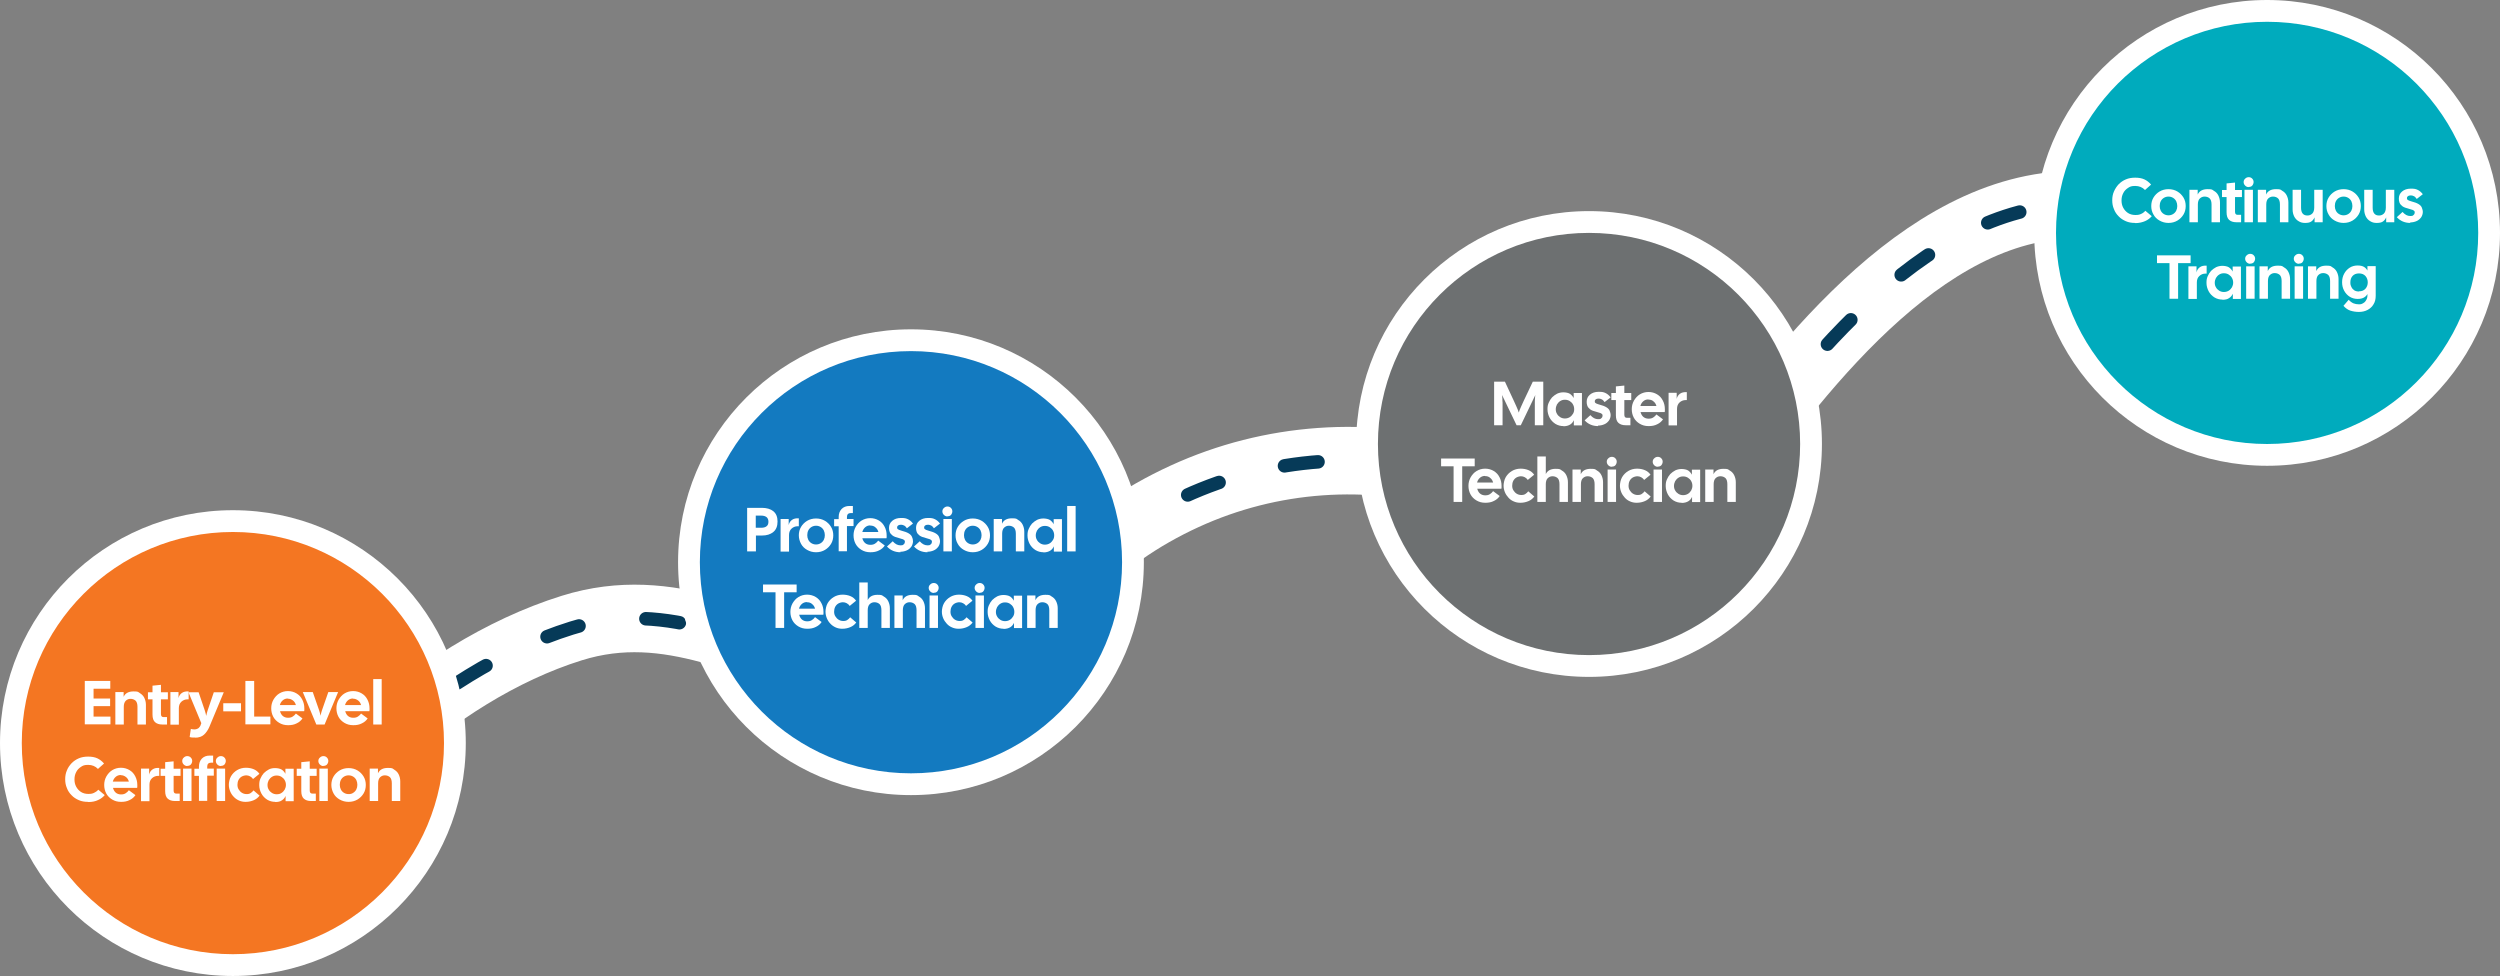 <?xml version="1.0" encoding="UTF-8"?><svg id="a" xmlns="http://www.w3.org/2000/svg" viewBox="0 0 1480.3 578"><rect x="0" y="0" width="1480.3" height="578" fill="#808080" stroke="none"/><defs><style>.b{fill:#6d7071;}.c{fill:#fff;}.d{fill:#f47622;}.e{stroke:#063a58;stroke-dasharray:20 40;stroke-linecap:round;stroke-linejoin:round;stroke-width:8px;}.e,.f{fill:none;}.g{fill:#137ac0;}.h{fill:#00abbd;}.f{stroke:#fff;stroke-miterlimit:10;stroke-width:40px;}</style></defs><path class="f" d="M223.4,441.3c32.9-30.5,73.5-56.4,115.1-69.4,58.8-18.4,105.4,12.5,161.5,24.8,51.9,11.4,92.6-9.2,129-50.1,21.6-24.3,47.1-41.1,72.4-52.7,51.5-23.6,108.7-27.2,162.7-12,50.5,14.3,134.7,27.6,174.6-25.5,56-74.4,138-162.4,234.4-127.2"/><path class="e" d="M223.4,441.3c32.9-30.5,73.5-56.4,115.1-69.4,58.8-18.4,105.4,12.5,161.5,24.8,51.9,11.4,92.6-9.2,129-50.1,21.6-24.3,47.1-41.1,72.4-52.7,51.5-23.6,108.7-27.2,162.7-12,50.5,14.3,134.7,27.6,174.6-25.5,56-74.4,138-162.4,234.4-127.2"/><circle class="c" cx="137.9" cy="440" r="137.9"/><circle class="d" cx="137.9" cy="440" r="125"/><path class="c" d="M50.2,429v-25.8h15.1v4.6h-9.9v5.8h9.8v4.5h-9.8v6.2h10v4.6h-15.2Z"/><path class="c" d="M68.3,429v-19.2h4.9v2.8c1-2.2,3-3.2,5.9-3.2s2.6.3,3.7,1,2,1.5,2.6,2.7c.6,1.2,1,2.6,1,4.2v11.7h-5v-10.5c0-1.7-.4-2.9-1.1-3.6-.8-.7-1.8-1.1-3-1.1s-2,.4-2.8,1.1c-.8.8-1.2,2-1.2,3.6v10.5h-5Z"/><path class="c" d="M96.1,429c-1.9,0-3.3-.5-4.3-1.4-1-.9-1.5-2.4-1.5-4.5v-9h-2.7v-4.2h2.7v-3.9l5-.5v4.4h4.1v4.2h-4.1v8.7c0,1.2.5,1.8,1.5,1.8h2.1v4.4h-2.7Z"/><path class="c" d="M100.9,429v-19.2h4.8v3.6c.3-1.4,1-2.4,2-3.1,1-.7,2.3-1,4-.9v4.7h-.7c-1.4,0-2.6.5-3.6,1.4-1,.9-1.5,2.2-1.5,3.8v9.8h-5Z"/><path class="c" d="M115.7,436.7c-.5,0-1,0-1.7,0-.6,0-1.2-.1-1.7-.3l.7-4.8c.7.2,1.4.3,2.2.3s1.7-.3,2.4-.8c.6-.6,1.1-1.2,1.3-2.1l.3-.8-7.6-18.3h6l3.7,10.9c.3,1,.6,2,.8,3.1.2-1.1.5-2.1.8-3.1l3.7-10.9h5.9l-8.5,20.4c-.8,1.9-1.9,3.5-3.2,4.7-1.3,1.2-3.1,1.8-5.3,1.8Z"/><path class="c" d="M132.2,421.2v-4.8h10.5v4.8h-10.5Z"/><path class="c" d="M145.3,429v-25.8h5.2v21.1h9.6v4.6h-14.8Z"/><path class="c" d="M170.5,429.4c-2,0-3.7-.5-5.2-1.4s-2.7-2.1-3.5-3.6-1.2-3.2-1.2-5,.4-3.5,1.3-5.1c.9-1.5,2-2.8,3.5-3.7,1.5-.9,3.2-1.4,5.1-1.4s3.6.5,5.1,1.4,2.6,2.1,3.4,3.7,1.2,3.2,1.2,5.1,0,.6,0,.8c0,.3,0,.6-.1.9h-14.3c.3,1.1.8,2.1,1.6,2.8.8.7,1.9,1.1,3.1,1.1s2-.2,2.8-.7c.8-.5,1.4-1.1,1.9-1.8l3.9,2.9c-.8,1.2-1.9,2.2-3.4,2.9-1.5.8-3.2,1.1-5.1,1.1ZM170.4,413.6c-1.2,0-2.2.4-3,1.1-.8.7-1.4,1.6-1.7,2.8h9.5c-.3-1.1-.8-2-1.7-2.7s-1.9-1.1-3.1-1.1Z"/><path class="c" d="M187.3,429l-8-19.2h5.9l3.8,10.9c.3,1,.6,2,.8,3.1.2-1.1.5-2.1.8-3.1l3.8-10.9h5.8l-8,19.2h-5Z"/><path class="c" d="M209.1,429.4c-2,0-3.7-.5-5.2-1.4s-2.7-2.1-3.5-3.6-1.2-3.2-1.2-5,.4-3.5,1.3-5.1c.9-1.5,2-2.8,3.5-3.7,1.5-.9,3.2-1.4,5.1-1.4s3.6.5,5.1,1.4,2.6,2.1,3.4,3.7,1.2,3.2,1.2,5.1,0,.6,0,.8c0,.3,0,.6-.1.9h-14.3c.3,1.1.8,2.1,1.6,2.8.8.7,1.9,1.1,3.1,1.1s2-.2,2.8-.7c.8-.5,1.4-1.1,1.9-1.8l3.9,2.9c-.8,1.2-1.9,2.2-3.4,2.9-1.5.8-3.2,1.1-5.1,1.1ZM209,413.6c-1.2,0-2.2.4-3,1.1-.8.7-1.4,1.6-1.7,2.8h9.5c-.3-1.1-.8-2-1.7-2.7s-1.9-1.1-3.1-1.1Z"/><path class="c" d="M221,429v-26.9h5v26.9h-5Z"/><path class="c" d="M52,474.8c-1.9,0-3.7-.3-5.3-1-1.6-.7-3.1-1.6-4.3-2.9-1.2-1.2-2.2-2.6-2.8-4.3-.7-1.6-1-3.3-1-5.2s.3-3.6,1-5.2c.6-1.6,1.6-3,2.8-4.3,1.2-1.2,2.6-2.2,4.3-2.9,1.6-.7,3.5-1,5.5-1s3.9.3,5.4,1c1.5.7,2.8,1.7,4,3.1l-3.6,3.2c-1.5-1.6-3.5-2.4-5.8-2.4s-3.1.4-4.3,1.2c-1.2.8-2.2,1.8-2.8,3.1-.7,1.3-1,2.7-1,4.3s.3,3,1,4.3c.7,1.3,1.6,2.3,2.8,3.1,1.2.8,2.7,1.2,4.4,1.2s2.4-.2,3.3-.6,1.8-1,2.6-1.9l3.8,3.2c-1,1.2-2.3,2.2-3.9,2.9-1.6.8-3.6,1.2-5.8,1.2Z"/><path class="c" d="M71.6,474.8c-2,0-3.7-.5-5.2-1.4s-2.7-2.1-3.5-3.6-1.2-3.2-1.2-5,.4-3.5,1.3-5.1c.9-1.5,2-2.8,3.5-3.7,1.5-.9,3.2-1.4,5.1-1.4s3.6.5,5.1,1.4,2.6,2.1,3.4,3.7,1.2,3.2,1.2,5.1,0,.6,0,.8c0,.3,0,.6-.1.9h-14.3c.3,1.1.8,2.1,1.6,2.8.8.7,1.9,1.1,3.1,1.1s2-.2,2.8-.7c.8-.5,1.4-1.1,1.9-1.8l3.9,2.9c-.8,1.2-1.9,2.2-3.4,2.9-1.5.8-3.2,1.1-5.1,1.1ZM71.5,458.9c-1.2,0-2.2.4-3,1.1-.8.7-1.4,1.6-1.7,2.8h9.5c-.3-1.1-.8-2-1.7-2.7s-1.9-1.1-3.1-1.1Z"/><path class="c" d="M83.5,474.3v-19.2h4.8v3.6c.3-1.4,1-2.4,2-3.1,1-.7,2.3-1,4-.9v4.7h-.7c-1.4,0-2.6.5-3.6,1.4-1,.9-1.5,2.2-1.5,3.8v9.8h-5Z"/><path class="c" d="M103.6,474.3c-1.9,0-3.3-.5-4.3-1.4-1-.9-1.5-2.4-1.5-4.5v-9h-2.7v-4.2h2.7v-3.9l5-.5v4.4h4.1v4.2h-4.1v8.7c0,1.2.5,1.8,1.5,1.8h2.1v4.4h-2.7Z"/><path class="c" d="M110.9,453.6c-.8,0-1.5-.3-2.1-.9-.6-.6-.9-1.3-.9-2.1s.3-1.5.9-2c.6-.6,1.3-.9,2.1-.9s1.6.3,2.1.9c.6.6.8,1.3.8,2s-.3,1.5-.8,2.1c-.6.6-1.3.8-2.1.8ZM108.4,474.3v-19.2h5v19.2h-5Z"/><path class="c" d="M117.8,474.3v-14.9h-2.7v-4.2h2.7v-1.3c0-1.9.6-3.5,1.7-4.7,1.2-1.2,2.7-1.8,4.6-1.8h2.1v4.2h-1.3c-1.4,0-2.2.8-2.2,2.3v1.2h3.9v4.2h-3.9v14.9h-5ZM130.8,453.6c-.8,0-1.5-.3-2.1-.9-.6-.6-.9-1.3-.9-2.1s.3-1.5.9-2c.6-.6,1.3-.9,2.1-.9s1.6.3,2.1.9c.6.6.8,1.3.8,2s-.3,1.5-.8,2.1c-.6.6-1.3.8-2.1.8ZM128.3,474.3v-19.2h5v19.2h-5Z"/><path class="c" d="M145.3,474.8c-1.4,0-2.7-.3-3.8-.8s-2.2-1.2-3.1-2.2c-.9-.9-1.6-2-2.1-3.2-.5-1.2-.8-2.5-.8-3.9s.4-3.6,1.3-5.1,2.1-2.7,3.6-3.6c1.5-.9,3.3-1.4,5.2-1.4,1.7,0,3.3.3,4.7.9,1.4.6,2.5,1.5,3.3,2.7l-3.8,3.1c-.4-.7-1-1.2-1.7-1.6s-1.5-.6-2.3-.6-2,.3-2.8.8c-.8.5-1.4,1.2-1.8,2-.4.8-.6,1.8-.6,2.8s.2,1.9.7,2.7c.5.8,1.1,1.5,1.9,2,.8.5,1.7.8,2.8.8s1.8-.2,2.4-.6c.7-.4,1.2-1,1.7-1.6l3.6,3.1c-.9,1.2-2,2.1-3.4,2.7s-3,1-4.8,1Z"/><path class="c" d="M163,474.8c-1.7,0-3.3-.4-4.8-1.3-1.4-.9-2.6-2.1-3.4-3.6-.8-1.5-1.3-3.2-1.3-5s.2-2.7.7-3.9c.5-1.2,1.2-2.3,2-3.2.9-.9,1.9-1.6,3-2.2s2.4-.8,3.7-.8,3,.3,3.9.9c.9.6,1.7,1.5,2.2,2.5v-3h4.9v19.2h-4.8v-3.1c-.5,1.1-1.2,2-2.2,2.6-.9.7-2.3,1-4,1ZM163.8,470.3c1.1,0,2.1-.2,2.9-.8.8-.5,1.4-1.2,1.9-2,.4-.8.7-1.7.7-2.7s-.2-1.9-.7-2.8c-.4-.8-1.1-1.5-1.9-2-.8-.5-1.7-.8-2.9-.8s-2,.3-2.8.8-1.4,1.2-1.9,2c-.4.8-.7,1.8-.7,2.8s.2,1.9.7,2.7c.4.8,1.1,1.5,1.9,2s1.7.8,2.8.8Z"/><path class="c" d="M184.2,474.3c-1.9,0-3.3-.5-4.3-1.4-1-.9-1.5-2.4-1.5-4.5v-9h-2.7v-4.2h2.7v-3.9l5-.5v4.4h4.1v4.2h-4.1v8.7c0,1.2.5,1.8,1.5,1.8h2.1v4.4h-2.7Z"/><path class="c" d="M191.5,453.6c-.8,0-1.5-.3-2.1-.9-.6-.6-.9-1.3-.9-2.1s.3-1.5.9-2c.6-.6,1.3-.9,2.1-.9s1.6.3,2.1.9c.6.6.8,1.3.8,2s-.3,1.5-.8,2.1c-.6.6-1.3.8-2.1.8ZM189.1,474.3v-19.2h5v19.2h-5Z"/><path class="c" d="M206.4,474.8c-2,0-3.7-.5-5.3-1.4s-2.8-2.1-3.6-3.6-1.3-3.2-1.3-5,.4-3.5,1.3-5c.9-1.5,2.1-2.7,3.6-3.6,1.5-.9,3.3-1.4,5.3-1.4s3.8.5,5.3,1.4c1.5.9,2.7,2.1,3.6,3.6.9,1.5,1.3,3.2,1.3,5s-.4,3.5-1.3,5-2.1,2.7-3.6,3.6-3.3,1.4-5.3,1.4ZM206.4,470.2c1.1,0,2-.2,2.8-.8.8-.5,1.4-1.2,1.8-2,.4-.8.6-1.7.6-2.7s-.2-1.9-.6-2.8c-.4-.8-1-1.5-1.8-2-.8-.5-1.7-.8-2.8-.8s-2,.3-2.8.8c-.8.5-1.4,1.2-1.8,2-.4.8-.6,1.8-.6,2.8s.2,1.9.6,2.7c.4.8,1,1.5,1.8,2,.8.5,1.7.8,2.8.8Z"/><path class="c" d="M218.9,474.3v-19.2h4.9v2.8c1-2.2,3-3.2,5.9-3.2s2.6.3,3.7,1,2,1.5,2.6,2.7c.6,1.2,1,2.6,1,4.2v11.7h-5v-10.5c0-1.7-.4-2.9-1.1-3.6-.8-.7-1.8-1.1-3-1.1s-2,.4-2.8,1.1c-.8.8-1.2,2-1.2,3.6v10.5h-5Z"/><circle class="c" cx="539.4" cy="332.9" r="137.9"/><circle class="g" cx="539.4" cy="332.9" r="125"/><path class="c" d="M442.4,326.5v-25.8h8.7c2.9,0,5.2.7,6.8,2,1.7,1.4,2.5,3.4,2.5,6.1s-.8,4.8-2.5,6.2c-1.7,1.4-3.9,2.1-6.8,2.1h-3.5v9.4h-5.2ZM447.5,312.5h3.2c1.4,0,2.5-.3,3.2-.9.8-.6,1.1-1.5,1.1-2.7s-.4-2.1-1.1-2.7c-.8-.6-1.8-.9-3.2-.9h-3.2v7.2Z"/><path class="c" d="M462.2,326.5v-19.2h4.8v3.6c.3-1.4,1-2.4,2-3.1,1-.7,2.3-1,4-.9v4.7h-.7c-1.4,0-2.6.5-3.6,1.4-1,.9-1.5,2.2-1.5,3.8v9.8h-5Z"/><path class="c" d="M483.2,327c-2,0-3.7-.5-5.3-1.4s-2.8-2.1-3.6-3.6-1.3-3.2-1.3-5,.4-3.5,1.3-5,2.1-2.7,3.6-3.6c1.5-.9,3.3-1.4,5.3-1.4s3.8.5,5.3,1.4c1.5.9,2.7,2.1,3.6,3.6s1.3,3.2,1.3,5-.4,3.5-1.3,5-2.1,2.7-3.6,3.6-3.3,1.4-5.3,1.4ZM483.2,322.4c1.1,0,2-.3,2.8-.8.8-.5,1.4-1.2,1.8-2s.6-1.7.6-2.7-.2-1.9-.6-2.8c-.4-.8-1-1.5-1.8-2-.8-.5-1.7-.8-2.8-.8s-2,.3-2.8.8c-.8.5-1.4,1.2-1.8,2-.4.8-.6,1.8-.6,2.8s.2,1.9.6,2.7,1,1.5,1.8,2c.8.5,1.7.8,2.8.8Z"/><path class="c" d="M496.6,326.5v-14.9h-2.7v-4.2h2.7v-1.3c0-1.9.6-3.5,1.7-4.7,1.2-1.2,2.7-1.8,4.6-1.8h2.1v4.2h-1.3c-1.4,0-2.2.8-2.2,2.3v1.2h3.9v4.2h-3.9v14.9h-5Z"/><path class="c" d="M515.3,327c-2,0-3.7-.5-5.2-1.4s-2.7-2.1-3.5-3.6-1.2-3.2-1.2-5,.4-3.5,1.3-5.1c.9-1.5,2-2.8,3.5-3.7,1.5-.9,3.2-1.4,5.1-1.4s3.6.5,5.1,1.4,2.6,2.1,3.4,3.7c.8,1.5,1.2,3.2,1.2,5.1s0,.6,0,.8c0,.3,0,.6-.1.9h-14.3c.3,1.1.8,2.1,1.6,2.8.8.7,1.9,1.1,3.1,1.1s2-.2,2.8-.7c.8-.5,1.4-1.1,1.9-1.8l3.9,2.9c-.8,1.2-1.9,2.2-3.4,2.9-1.5.8-3.2,1.1-5.1,1.1ZM515.3,311.1c-1.2,0-2.2.4-3,1.1-.8.7-1.4,1.6-1.7,2.8h9.5c-.3-1.1-.8-2-1.7-2.7-.8-.8-1.9-1.1-3.1-1.1Z"/><path class="c" d="M533.2,327c-3.2,0-5.9-1.1-8-3.4l3.4-3.1c1.4,1.6,2.9,2.4,4.5,2.4s1.5-.2,2-.6c.5-.4.7-.9.7-1.4s0-.6-.2-.9c-.2-.2-.5-.5-1-.7-.5-.2-1.3-.4-2.3-.7-1.7-.4-3-.9-3.8-1.5-.8-.6-1.4-1.3-1.7-2.1-.3-.8-.4-1.5-.4-2.4,0-1.7.6-3.1,1.9-4.2,1.3-1.1,3-1.7,5.2-1.7s2.9.2,4,.7c1.1.5,2.1,1.3,3.1,2.6l-3.6,2.8c-.5-.7-1-1.3-1.6-1.6-.6-.3-1.2-.5-1.8-.5s-1.3.1-1.7.4c-.5.3-.7.7-.7,1.3s.1.6.4.9c.3.3,1,.6,2.1.9,1.9.5,3.3,1,4.3,1.6s1.7,1.3,2,2.1c.4.8.6,1.7.6,2.6s-.3,2.2-1,3.2c-.7.9-1.5,1.7-2.7,2.2-1.1.5-2.4.8-3.8.8Z"/><path class="c" d="M549.2,327c-3.2,0-5.9-1.1-8-3.4l3.4-3.1c1.4,1.6,2.9,2.4,4.5,2.4s1.5-.2,2-.6c.5-.4.7-.9.7-1.4s0-.6-.2-.9c-.2-.2-.5-.5-1-.7-.5-.2-1.3-.4-2.3-.7-1.7-.4-3-.9-3.8-1.5-.8-.6-1.4-1.3-1.7-2.1-.3-.8-.4-1.5-.4-2.4,0-1.7.6-3.1,1.9-4.2,1.3-1.1,3-1.7,5.2-1.7s2.9.2,4,.7c1.1.5,2.1,1.3,3.1,2.6l-3.6,2.8c-.5-.7-1-1.3-1.6-1.6-.6-.3-1.2-.5-1.8-.5s-1.3.1-1.7.4c-.5.3-.7.7-.7,1.3s.1.6.4.9c.3.3,1,.6,2.1.9,1.9.5,3.3,1,4.3,1.6,1,.6,1.7,1.3,2,2.1s.6,1.7.6,2.6-.3,2.2-1,3.2c-.7.9-1.5,1.7-2.7,2.2-1.1.5-2.4.8-3.8.8Z"/><path class="c" d="M561,305.8c-.8,0-1.5-.3-2.1-.9-.6-.6-.9-1.3-.9-2.1s.3-1.5.9-2c.6-.6,1.3-.9,2.1-.9s1.6.3,2.1.9c.6.6.8,1.3.8,2s-.3,1.5-.8,2.1-1.3.8-2.1.8ZM558.6,326.5v-19.2h5v19.2h-5Z"/><path class="c" d="M576,327c-2,0-3.7-.5-5.3-1.4s-2.8-2.1-3.6-3.6c-.9-1.5-1.3-3.2-1.3-5s.4-3.5,1.3-5c.9-1.5,2.1-2.7,3.6-3.6,1.5-.9,3.3-1.4,5.3-1.4s3.8.5,5.3,1.4c1.5.9,2.7,2.1,3.6,3.6.9,1.5,1.3,3.2,1.3,5s-.4,3.5-1.3,5c-.9,1.5-2.1,2.7-3.6,3.6s-3.3,1.4-5.3,1.4ZM576,322.4c1.1,0,2-.3,2.8-.8.8-.5,1.4-1.2,1.8-2,.4-.8.6-1.7.6-2.7s-.2-1.9-.6-2.8c-.4-.8-1-1.5-1.8-2-.8-.5-1.7-.8-2.8-.8s-2,.3-2.8.8c-.8.5-1.4,1.2-1.8,2-.4.8-.6,1.8-.6,2.8s.2,1.9.6,2.7c.4.8,1,1.5,1.8,2,.8.5,1.7.8,2.8.8Z"/><path class="c" d="M588.4,326.5v-19.2h4.9v2.8c1-2.2,3-3.2,5.9-3.2s2.6.3,3.7,1c1.1.6,2,1.5,2.6,2.7s1,2.6,1,4.2v11.7h-5v-10.5c0-1.7-.4-2.9-1.1-3.6-.8-.7-1.8-1.1-3-1.1s-2,.4-2.8,1.1c-.8.7-1.2,2-1.2,3.6v10.5h-5Z"/><path class="c" d="M617.9,327c-1.7,0-3.3-.4-4.8-1.3-1.4-.9-2.6-2.1-3.4-3.6-.8-1.5-1.3-3.2-1.3-5s.2-2.7.7-3.9c.5-1.2,1.2-2.3,2-3.2.9-.9,1.9-1.6,3-2.2,1.1-.5,2.4-.8,3.7-.8s3,.3,3.9.9c.9.6,1.7,1.5,2.2,2.5v-3h4.9v19.2h-4.8v-3.1c-.5,1.1-1.2,2-2.2,2.6s-2.3,1-4,1ZM618.7,322.5c1.1,0,2.1-.3,2.9-.8.8-.5,1.4-1.2,1.9-2s.7-1.7.7-2.7-.2-1.9-.7-2.8c-.4-.8-1.1-1.5-1.9-2s-1.7-.8-2.9-.8-2,.3-2.8.8c-.8.5-1.4,1.2-1.9,2-.4.8-.7,1.8-.7,2.8s.2,1.9.7,2.7c.4.8,1.1,1.5,1.9,2s1.7.8,2.8.8Z"/><path class="c" d="M631.9,326.5v-26.9h5v26.9h-5Z"/><path class="c" d="M459.2,371.8v-21.1h-7.4v-4.6h19.9v4.6h-7.4v21.1h-5.2Z"/><path class="c" d="M477.9,372.3c-2,0-3.7-.5-5.2-1.4s-2.7-2.1-3.5-3.6-1.2-3.2-1.2-5,.4-3.5,1.3-5.1c.9-1.5,2-2.8,3.5-3.7,1.5-.9,3.2-1.4,5.1-1.4s3.6.5,5.1,1.4,2.6,2.1,3.4,3.7c.8,1.5,1.2,3.2,1.2,5.1s0,.6,0,.8c0,.3,0,.6-.1.9h-14.3c.3,1.1.8,2.1,1.6,2.8.8.7,1.9,1.1,3.1,1.1s2-.2,2.8-.7c.8-.5,1.4-1.1,1.9-1.8l3.9,2.9c-.8,1.2-1.9,2.2-3.4,2.9-1.5.8-3.2,1.1-5.1,1.1ZM477.8,356.5c-1.2,0-2.2.4-3,1.1-.8.7-1.4,1.6-1.7,2.8h9.5c-.3-1.1-.8-2-1.7-2.7-.8-.8-1.9-1.1-3.1-1.1Z"/><path class="c" d="M498.6,372.3c-1.4,0-2.7-.3-3.8-.8s-2.2-1.2-3.1-2.2c-.9-.9-1.6-2-2.1-3.2-.5-1.2-.8-2.5-.8-3.9s.4-3.6,1.3-5.1c.9-1.5,2.1-2.7,3.6-3.6,1.5-.9,3.3-1.4,5.2-1.4,1.7,0,3.3.3,4.7.9,1.4.6,2.5,1.5,3.3,2.7l-3.8,3.1c-.4-.7-1-1.2-1.7-1.6s-1.5-.6-2.3-.6-2,.3-2.8.8c-.8.5-1.4,1.2-1.8,2s-.6,1.8-.6,2.8.2,1.9.7,2.7c.5.8,1.1,1.5,1.9,2,.8.5,1.7.8,2.8.8s1.8-.2,2.4-.6c.7-.4,1.2-1,1.7-1.6l3.6,3.1c-.9,1.2-2,2.1-3.4,2.7s-3,1-4.8,1Z"/><path class="c" d="M508.8,371.8v-26.9h5v10.4c1-2.1,3-3.1,5.8-3.1s2.6.3,3.7,1c1.1.6,2,1.5,2.6,2.7.6,1.2,1,2.6,1,4.2v11.7h-5v-10.5c0-1.7-.4-2.9-1.1-3.6-.8-.7-1.8-1.1-3-1.1s-2,.4-2.8,1.1-1.2,2-1.2,3.6v10.5h-5Z"/><path class="c" d="M529.6,371.8v-19.2h4.9v2.8c1-2.2,3-3.2,5.9-3.2s2.6.3,3.7,1c1.1.6,2,1.5,2.6,2.7s1,2.6,1,4.2v11.7h-5v-10.5c0-1.7-.4-2.9-1.1-3.6-.8-.7-1.8-1.1-3-1.1s-2,.4-2.8,1.1c-.8.7-1.2,2-1.2,3.6v10.5h-5Z"/><path class="c" d="M552.9,351.1c-.8,0-1.5-.3-2.1-.9-.6-.6-.9-1.3-.9-2.1s.3-1.5.9-2c.6-.6,1.3-.9,2.1-.9s1.6.3,2.1.9c.6.6.8,1.3.8,2s-.3,1.5-.8,2.1-1.3.8-2.1.8ZM550.4,371.8v-19.2h5v19.2h-5Z"/><path class="c" d="M567.5,372.3c-1.4,0-2.7-.3-3.8-.8-1.2-.5-2.2-1.2-3.1-2.2s-1.6-2-2.1-3.2c-.5-1.2-.8-2.5-.8-3.9s.4-3.6,1.3-5.1c.9-1.5,2.1-2.7,3.6-3.6s3.3-1.4,5.2-1.4c1.7,0,3.3.3,4.7.9,1.4.6,2.5,1.5,3.3,2.7l-3.8,3.1c-.4-.7-1-1.2-1.7-1.6s-1.5-.6-2.3-.6-2,.3-2.8.8c-.8.5-1.4,1.2-1.8,2-.4.8-.6,1.8-.6,2.8s.2,1.9.7,2.7,1.1,1.5,1.9,2c.8.5,1.7.8,2.8.8s1.8-.2,2.4-.6c.7-.4,1.2-1,1.7-1.6l3.6,3.1c-.9,1.2-2,2.1-3.4,2.7s-3,1-4.8,1Z"/><path class="c" d="M580.1,351.1c-.8,0-1.5-.3-2.1-.9-.6-.6-.9-1.3-.9-2.1s.3-1.5.9-2c.6-.6,1.3-.9,2.1-.9s1.6.3,2.1.9c.6.6.8,1.3.8,2s-.3,1.5-.8,2.1-1.3.8-2.1.8ZM577.6,371.8v-19.2h5v19.2h-5Z"/><path class="c" d="M594.3,372.3c-1.7,0-3.3-.4-4.8-1.3-1.4-.9-2.6-2.1-3.4-3.6-.8-1.5-1.3-3.2-1.3-5s.2-2.7.7-3.9c.5-1.2,1.2-2.3,2-3.2.9-.9,1.9-1.6,3-2.2,1.1-.5,2.4-.8,3.7-.8s3,.3,3.9.9c.9.6,1.7,1.5,2.2,2.5v-3h4.9v19.2h-4.8v-3.1c-.5,1.1-1.2,2-2.2,2.6s-2.3,1-4,1ZM595.1,367.8c1.1,0,2.1-.3,2.9-.8.8-.5,1.4-1.2,1.9-2s.7-1.7.7-2.7-.2-1.9-.7-2.8c-.4-.8-1.1-1.5-1.9-2s-1.7-.8-2.9-.8-2,.3-2.8.8c-.8.5-1.4,1.2-1.9,2-.4.8-.7,1.8-.7,2.8s.2,1.9.7,2.7c.4.8,1.1,1.5,1.9,2s1.7.8,2.8.8Z"/><path class="c" d="M608.2,371.8v-19.2h4.9v2.8c1-2.2,3-3.2,5.9-3.2s2.6.3,3.7,1c1.1.6,2,1.5,2.6,2.7s1,2.6,1,4.2v11.7h-5v-10.5c0-1.7-.4-2.9-1.1-3.6-.8-.7-1.8-1.1-3-1.1s-2,.4-2.8,1.1c-.8.7-1.2,2-1.2,3.6v10.5h-5Z"/><circle class="c" cx="940.9" cy="262.9" r="137.9"/><circle class="b" cx="940.9" cy="262.9" r="125"/><path class="c" d="M884.7,251.8v-25.8h6.4l5.3,11.4c.6,1.3,1.1,2.4,1.5,3.3.4.9.7,1.6.9,2.1s.4,1.1.5,1.5c.1-.4.3-.9.5-1.5.2-.6.5-1.3.9-2.1.4-.9.9-2,1.5-3.3l5.4-11.4h6.2v25.8h-5v-10.4c0-1.2,0-2.2,0-3,0-.8,0-1.6.1-2.3,0-.7.1-1.4.2-2.2l-8.6,17.9h-2.5l-8.6-17.9c0,.7.2,1.5.2,2.2,0,.7,0,1.5.1,2.3,0,.8,0,1.8,0,3v10.4h-5Z"/><path class="c" d="M925.8,252.3c-1.7,0-3.3-.4-4.8-1.3-1.4-.9-2.6-2.1-3.4-3.6-.8-1.5-1.3-3.2-1.3-5s.2-2.7.7-3.9c.5-1.2,1.2-2.3,2-3.2.9-.9,1.9-1.6,3-2.2,1.1-.5,2.4-.8,3.7-.8s3,.3,3.9.9c.9.6,1.7,1.5,2.2,2.5v-3h4.9v19.2h-4.8v-3.1c-.5,1.1-1.2,2-2.2,2.6s-2.3,1-4,1ZM926.6,247.8c1.1,0,2.1-.3,2.9-.8.8-.5,1.4-1.2,1.9-2s.7-1.7.7-2.7-.2-1.9-.7-2.8c-.4-.8-1.1-1.5-1.9-2s-1.7-.8-2.9-.8-2,.3-2.8.8c-.8.5-1.4,1.2-1.9,2-.4.8-.7,1.8-.7,2.8s.2,1.9.7,2.7c.4.8,1.1,1.5,1.9,2s1.7.8,2.8.8Z"/><path class="c" d="M946.3,252.3c-3.2,0-5.9-1.1-8-3.4l3.4-3.1c1.4,1.6,2.9,2.4,4.5,2.4s1.5-.2,2-.6c.5-.4.7-.9.7-1.4s0-.6-.2-.9c-.2-.2-.5-.5-1-.7-.5-.2-1.3-.4-2.3-.7-1.7-.4-3-.9-3.8-1.5-.8-.6-1.4-1.3-1.7-2.1-.3-.8-.4-1.5-.4-2.4,0-1.7.6-3.1,1.9-4.2,1.3-1.1,3-1.7,5.2-1.7s2.9.2,4,.7c1.1.5,2.1,1.3,3.1,2.6l-3.6,2.8c-.5-.7-1-1.3-1.6-1.6-.6-.3-1.2-.5-1.8-.5s-1.3.1-1.7.4c-.5.3-.7.7-.7,1.3s.1.6.4.9c.3.3,1,.6,2.1.9,1.9.5,3.3,1,4.3,1.6,1,.6,1.7,1.3,2,2.1s.6,1.7.6,2.6-.3,2.2-1,3.2c-.7.9-1.5,1.7-2.7,2.2-1.1.5-2.4.8-3.8.8Z"/><path class="c" d="M962.6,251.8c-1.9,0-3.3-.5-4.3-1.4-1-.9-1.5-2.4-1.5-4.5v-9h-2.7v-4.2h2.7v-3.9l5-.5v4.4h4.1v4.2h-4.1v8.7c0,1.2.5,1.8,1.5,1.8h2.1v4.4h-2.7Z"/><path class="c" d="M976.1,252.3c-2,0-3.7-.5-5.2-1.4-1.5-.9-2.7-2.1-3.5-3.6-.8-1.5-1.2-3.2-1.2-5s.4-3.5,1.3-5.1c.9-1.5,2-2.8,3.5-3.7,1.5-.9,3.2-1.4,5.1-1.4s3.6.5,5.1,1.4,2.6,2.1,3.4,3.7c.8,1.5,1.2,3.2,1.2,5.1s0,.6,0,.8c0,.3,0,.6-.1.9h-14.3c.3,1.1.8,2.1,1.6,2.8.8.7,1.9,1.1,3.1,1.1s2-.2,2.8-.7c.8-.5,1.4-1.1,1.9-1.8l3.9,2.9c-.8,1.2-1.9,2.2-3.4,2.9-1.5.8-3.2,1.1-5.1,1.1ZM976,236.5c-1.2,0-2.2.4-3,1.1s-1.4,1.6-1.7,2.8h9.5c-.3-1.1-.8-2-1.7-2.7-.8-.8-1.9-1.1-3.1-1.1Z"/><path class="c" d="M988,251.8v-19.2h4.8v3.6c.3-1.4,1-2.4,2-3.1,1-.7,2.3-1,4-.9v4.7h-.7c-1.4,0-2.6.5-3.6,1.4-1,.9-1.5,2.2-1.5,3.8v9.8h-5Z"/><path class="c" d="M860.7,297.2v-21.1h-7.4v-4.6h19.9v4.6h-7.4v21.1h-5.2Z"/><path class="c" d="M879.4,297.7c-2,0-3.7-.5-5.2-1.4-1.5-.9-2.7-2.1-3.5-3.6-.8-1.5-1.2-3.2-1.2-5s.4-3.5,1.3-5.1c.9-1.5,2-2.8,3.5-3.7,1.5-.9,3.2-1.4,5.1-1.4s3.6.5,5.1,1.4,2.6,2.1,3.4,3.7c.8,1.5,1.2,3.2,1.2,5.1s0,.6,0,.8c0,.3,0,.6-.1.9h-14.3c.3,1.1.8,2.1,1.6,2.8.8.7,1.9,1.1,3.1,1.1s2-.2,2.8-.7c.8-.5,1.4-1.1,1.9-1.8l3.9,2.9c-.8,1.2-1.9,2.2-3.4,2.9-1.5.8-3.2,1.1-5.1,1.1ZM879.3,281.8c-1.2,0-2.2.4-3,1.1s-1.4,1.6-1.7,2.8h9.5c-.3-1.1-.8-2-1.7-2.7-.8-.8-1.9-1.1-3.1-1.1Z"/><path class="c" d="M900.1,297.7c-1.4,0-2.7-.3-3.8-.8-1.2-.5-2.2-1.2-3.1-2.2s-1.6-2-2.1-3.2c-.5-1.2-.8-2.5-.8-3.9s.4-3.6,1.3-5.1c.9-1.5,2.1-2.7,3.6-3.6s3.3-1.4,5.2-1.4c1.7,0,3.3.3,4.7.9,1.4.6,2.5,1.5,3.3,2.7l-3.8,3.1c-.4-.7-1-1.2-1.7-1.6s-1.5-.6-2.3-.6-2,.3-2.8.8c-.8.5-1.4,1.2-1.8,2-.4.8-.6,1.8-.6,2.8s.2,1.9.7,2.7c.5.8,1.1,1.5,1.9,2,.8.5,1.7.8,2.8.8s1.8-.2,2.4-.6c.7-.4,1.2-1,1.7-1.6l3.6,3.1c-.9,1.2-2,2.1-3.4,2.7s-3,1-4.8,1Z"/><path class="c" d="M910.3,297.2v-26.9h5v10.4c1-2.1,3-3.1,5.8-3.1s2.6.3,3.7,1c1.1.6,2,1.5,2.6,2.7s1,2.6,1,4.2v11.7h-5v-10.5c0-1.7-.4-2.9-1.1-3.6-.8-.7-1.8-1.1-3-1.1s-2,.4-2.8,1.1c-.8.7-1.2,2-1.2,3.6v10.5h-5Z"/><path class="c" d="M931.1,297.2v-19.2h4.9v2.8c1-2.2,3-3.2,5.9-3.2s2.6.3,3.7,1c1.1.6,2,1.5,2.6,2.7s1,2.6,1,4.2v11.7h-5v-10.5c0-1.7-.4-2.9-1.1-3.6-.8-.7-1.8-1.1-3-1.1s-2,.4-2.8,1.1c-.8.7-1.2,2-1.2,3.6v10.5h-5Z"/><path class="c" d="M954.4,276.4c-.8,0-1.5-.3-2.1-.9-.6-.6-.9-1.3-.9-2.1s.3-1.5.9-2c.6-.6,1.3-.9,2.1-.9s1.6.3,2.1.9c.6.6.8,1.3.8,2s-.3,1.5-.8,2.1-1.3.8-2.1.8ZM951.9,297.2v-19.2h5v19.2h-5Z"/><path class="c" d="M969,297.7c-1.4,0-2.7-.3-3.8-.8-1.2-.5-2.2-1.2-3.1-2.2s-1.6-2-2.1-3.2c-.5-1.2-.8-2.5-.8-3.9s.4-3.6,1.3-5.1c.9-1.5,2.1-2.7,3.6-3.6s3.3-1.4,5.2-1.4c1.7,0,3.3.3,4.7.9,1.4.6,2.5,1.5,3.3,2.7l-3.8,3.1c-.4-.7-1-1.2-1.7-1.6s-1.5-.6-2.3-.6-2,.3-2.8.8c-.8.5-1.4,1.2-1.8,2-.4.8-.6,1.8-.6,2.8s.2,1.9.7,2.7c.5.8,1.1,1.5,1.9,2,.8.5,1.7.8,2.8.8s1.8-.2,2.4-.6c.7-.4,1.2-1,1.7-1.6l3.6,3.1c-.9,1.2-2,2.1-3.4,2.7s-3,1-4.8,1Z"/><path class="c" d="M981.6,276.4c-.8,0-1.5-.3-2.1-.9-.6-.6-.9-1.3-.9-2.1s.3-1.5.9-2c.6-.6,1.3-.9,2.1-.9s1.6.3,2.1.9c.6.6.8,1.3.8,2s-.3,1.5-.8,2.1-1.3.8-2.1.8ZM979.1,297.2v-19.2h5v19.2h-5Z"/><path class="c" d="M995.8,297.7c-1.7,0-3.3-.4-4.8-1.3-1.4-.9-2.6-2.1-3.4-3.6-.8-1.5-1.3-3.2-1.3-5s.2-2.7.7-3.9c.5-1.2,1.2-2.3,2-3.2.9-.9,1.9-1.6,3-2.2,1.1-.5,2.4-.8,3.7-.8s3,.3,3.9.9c.9.6,1.7,1.5,2.2,2.5v-3h4.9v19.2h-4.8v-3.1c-.5,1.1-1.2,2-2.2,2.6s-2.3,1-4,1ZM996.6,293.2c1.1,0,2.1-.3,2.9-.8.8-.5,1.4-1.2,1.9-2,.4-.8.7-1.7.7-2.7s-.2-1.9-.7-2.8c-.4-.8-1.1-1.5-1.9-2s-1.7-.8-2.9-.8-2,.3-2.8.8c-.8.5-1.4,1.2-1.9,2-.4.8-.7,1.8-.7,2.8s.2,1.9.7,2.7c.4.8,1.1,1.5,1.9,2s1.7.8,2.8.8Z"/><path class="c" d="M1009.7,297.2v-19.2h4.9v2.8c1-2.2,3-3.2,5.9-3.2s2.6.3,3.7,1c1.1.6,2,1.5,2.6,2.7s1,2.6,1,4.2v11.7h-5v-10.5c0-1.7-.4-2.9-1.1-3.6-.8-.7-1.8-1.1-3-1.1s-2,.4-2.8,1.1c-.8.7-1.2,2-1.2,3.6v10.5h-5Z"/><circle class="c" cx="1342.4" cy="137.9" r="137.9"/><circle class="h" cx="1342.4" cy="137.9" r="125"/><path class="c" d="M1264.1,132c-1.9,0-3.7-.3-5.3-1-1.6-.7-3.1-1.6-4.3-2.9-1.2-1.2-2.2-2.6-2.8-4.3-.7-1.6-1-3.3-1-5.2s.3-3.6,1-5.2c.7-1.6,1.6-3,2.8-4.3,1.2-1.2,2.6-2.2,4.3-2.9,1.6-.7,3.5-1,5.5-1s3.9.3,5.4,1c1.5.7,2.8,1.7,4,3.1l-3.6,3.2c-1.5-1.6-3.5-2.4-5.8-2.4s-3.1.4-4.3,1.2c-1.2.8-2.2,1.8-2.8,3.1-.7,1.3-1,2.7-1,4.3s.3,3,1,4.3c.7,1.3,1.6,2.3,2.8,3.1,1.2.8,2.7,1.2,4.4,1.2s2.4-.2,3.3-.6c1-.4,1.8-1,2.6-1.9l3.8,3.2c-1,1.2-2.3,2.2-3.9,2.9s-3.6,1.2-5.8,1.2Z"/><path class="c" d="M1284,132c-2,0-3.7-.5-5.3-1.4s-2.8-2.1-3.6-3.6c-.9-1.5-1.3-3.2-1.3-5s.4-3.5,1.3-5c.9-1.5,2.1-2.7,3.6-3.6,1.5-.9,3.3-1.4,5.3-1.4s3.8.5,5.3,1.4c1.5.9,2.7,2.1,3.6,3.6.9,1.5,1.3,3.2,1.3,5s-.4,3.5-1.3,5c-.9,1.5-2.1,2.7-3.6,3.6-1.5.9-3.3,1.4-5.3,1.4ZM1284,127.5c1.1,0,2-.3,2.8-.8.8-.5,1.4-1.2,1.8-2s.6-1.7.6-2.7-.2-1.9-.6-2.8c-.4-.8-1-1.5-1.8-2-.8-.5-1.7-.8-2.8-.8s-2,.3-2.8.8c-.8.5-1.4,1.2-1.8,2-.4.8-.6,1.8-.6,2.8s.2,1.9.6,2.7,1,1.5,1.8,2c.8.5,1.7.8,2.8.8Z"/><path class="c" d="M1296.4,131.6v-19.2h4.9v2.8c1-2.2,3-3.2,5.9-3.2s2.6.3,3.7,1c1.1.6,2,1.5,2.6,2.7s1,2.6,1,4.2v11.7h-5v-10.5c0-1.7-.4-2.9-1.1-3.6s-1.8-1.1-3-1.1-2,.4-2.8,1.1-1.2,2-1.2,3.6v10.5h-5Z"/><path class="c" d="M1324.2,131.6c-1.9,0-3.3-.5-4.3-1.4-1-.9-1.5-2.4-1.5-4.5v-9h-2.7v-4.2h2.7v-3.9l5-.5v4.4h4.1v4.2h-4.1v8.7c0,1.2.5,1.8,1.5,1.8h2.1v4.4h-2.7Z"/><path class="c" d="M1331.5,110.8c-.8,0-1.5-.3-2.1-.9-.6-.6-.9-1.3-.9-2.1s.3-1.5.9-2c.6-.6,1.3-.9,2.1-.9s1.6.3,2.1.9c.6.6.8,1.3.8,2s-.3,1.5-.8,2.1-1.3.8-2.1.8ZM1329,131.6v-19.2h5v19.2h-5Z"/><path class="c" d="M1336.9,131.6v-19.2h4.9v2.8c1-2.2,3-3.2,5.9-3.2s2.6.3,3.7,1c1.1.6,2,1.5,2.6,2.7s1,2.6,1,4.2v11.7h-5v-10.5c0-1.7-.4-2.9-1.1-3.6s-1.8-1.1-3-1.1-2,.4-2.8,1.1-1.2,2-1.2,3.6v10.5h-5Z"/><path class="c" d="M1364.8,132c-1.4,0-2.6-.3-3.7-1-1.1-.6-2-1.6-2.6-2.7-.6-1.2-1-2.6-1-4.2v-11.7h5v10.5c0,1.6.3,2.8,1,3.6.7.8,1.6,1.1,2.8,1.1s2-.4,2.8-1.1c.8-.8,1.2-2,1.2-3.6v-10.5h5v19.2h-4.8v-2.9c-.5,1.1-1.1,1.9-2,2.5-.9.6-2.1.8-3.6.8Z"/><path class="c" d="M1387.7,132c-2,0-3.7-.5-5.3-1.4s-2.8-2.1-3.6-3.6c-.9-1.5-1.3-3.2-1.3-5s.4-3.5,1.3-5c.9-1.5,2.1-2.7,3.6-3.6,1.5-.9,3.3-1.4,5.3-1.4s3.8.5,5.3,1.4c1.5.9,2.7,2.1,3.6,3.6.9,1.5,1.3,3.2,1.3,5s-.4,3.5-1.3,5c-.9,1.5-2.1,2.7-3.6,3.6s-3.3,1.4-5.3,1.4ZM1387.7,127.5c1.1,0,2-.3,2.8-.8.8-.5,1.4-1.2,1.8-2,.4-.8.6-1.7.6-2.7s-.2-1.9-.6-2.8c-.4-.8-1-1.5-1.8-2-.8-.5-1.7-.8-2.8-.8s-2,.3-2.8.8c-.8.5-1.4,1.2-1.8,2-.4.8-.6,1.8-.6,2.8s.2,1.9.6,2.7c.4.8,1,1.5,1.8,2,.8.5,1.7.8,2.8.8Z"/><path class="c" d="M1407.2,132c-1.4,0-2.6-.3-3.7-1-1.1-.6-2-1.6-2.6-2.7-.6-1.2-1-2.6-1-4.2v-11.7h5v10.5c0,1.6.3,2.8,1,3.6.7.8,1.6,1.1,2.8,1.1s2-.4,2.8-1.1c.8-.8,1.2-2,1.2-3.6v-10.5h5v19.2h-4.8v-2.9c-.5,1.1-1.1,1.9-2,2.5-.9.6-2.1.8-3.6.8Z"/><path class="c" d="M1427.2,132c-3.2,0-5.9-1.1-8-3.4l3.4-3.1c1.4,1.6,2.9,2.4,4.5,2.4s1.5-.2,2-.6c.5-.4.7-.9.7-1.4s0-.6-.2-.9c-.2-.2-.5-.5-1-.7-.5-.2-1.3-.4-2.3-.7-1.7-.4-3-.9-3.8-1.5-.8-.6-1.4-1.3-1.7-2.1-.3-.8-.4-1.5-.4-2.4,0-1.7.6-3.1,1.9-4.2,1.3-1.1,3-1.7,5.2-1.7s2.9.2,4,.7c1.1.5,2.1,1.3,3.1,2.6l-3.6,2.8c-.5-.7-1-1.3-1.6-1.6-.6-.3-1.2-.5-1.8-.5s-1.3.1-1.7.4c-.5.3-.7.7-.7,1.3s.1.6.4.9c.3.3,1,.6,2.1.9,1.9.5,3.3,1,4.3,1.6,1,.6,1.7,1.3,2,2.1s.6,1.7.6,2.6-.3,2.2-1,3.2c-.7.9-1.5,1.7-2.7,2.2-1.1.5-2.4.8-3.8.8Z"/><path class="c" d="M1284.6,176.9v-21.1h-7.4v-4.6h19.9v4.6h-7.4v21.1h-5.2Z"/><path class="c" d="M1295.8,176.9v-19.2h4.8v3.6c.3-1.4,1-2.4,2-3.1s2.3-1,4-.9v4.7h-.7c-1.4,0-2.6.5-3.6,1.4-1,.9-1.5,2.2-1.5,3.8v9.8h-5Z"/><path class="c" d="M1316,177.4c-1.7,0-3.3-.4-4.8-1.3-1.4-.9-2.6-2.1-3.4-3.6-.8-1.5-1.3-3.2-1.3-5s.2-2.7.7-3.9c.5-1.2,1.2-2.3,2-3.2.9-.9,1.9-1.6,3-2.2,1.1-.5,2.4-.8,3.7-.8s3,.3,3.9.9c.9.6,1.7,1.5,2.2,2.5v-3h4.9v19.2h-4.8v-3.1c-.5,1.1-1.2,2-2.2,2.6-.9.7-2.3,1-4,1ZM1316.8,172.9c1.1,0,2.1-.3,2.9-.8.8-.5,1.4-1.2,1.9-2,.4-.8.7-1.7.7-2.7s-.2-1.9-.7-2.8c-.4-.8-1.1-1.5-1.9-2s-1.7-.8-2.9-.8-2,.3-2.8.8c-.8.5-1.4,1.2-1.9,2-.4.8-.7,1.8-.7,2.8s.2,1.9.7,2.7c.4.8,1.1,1.5,1.9,2s1.7.8,2.8.8Z"/><path class="c" d="M1332.4,156.2c-.8,0-1.5-.3-2.1-.9-.6-.6-.9-1.3-.9-2.1s.3-1.5.9-2c.6-.6,1.3-.9,2.1-.9s1.6.3,2.1.9c.6.6.8,1.3.8,2s-.3,1.5-.8,2.1-1.3.8-2.1.8ZM1330,176.9v-19.2h5v19.2h-5Z"/><path class="c" d="M1337.9,176.9v-19.2h4.9v2.8c1-2.2,3-3.2,5.9-3.2s2.6.3,3.7,1c1.1.6,2,1.5,2.6,2.7s1,2.6,1,4.2v11.7h-5v-10.5c0-1.7-.4-2.9-1.1-3.6-.8-.7-1.8-1.1-3-1.1s-2,.4-2.8,1.1c-.8.7-1.2,2-1.2,3.6v10.5h-5Z"/><path class="c" d="M1361.2,156.2c-.8,0-1.5-.3-2.1-.9-.6-.6-.9-1.3-.9-2.1s.3-1.5.9-2c.6-.6,1.3-.9,2.1-.9s1.6.3,2.1.9c.6.6.8,1.3.8,2s-.3,1.5-.8,2.1-1.3.8-2.1.8ZM1358.7,176.9v-19.2h5v19.2h-5Z"/><path class="c" d="M1366.6,176.9v-19.2h4.9v2.8c1-2.2,3-3.2,5.9-3.2s2.6.3,3.7,1c1.1.6,2,1.5,2.6,2.7s1,2.6,1,4.2v11.7h-5v-10.5c0-1.7-.4-2.9-1.1-3.6-.8-.7-1.8-1.1-3-1.1s-2,.4-2.8,1.1c-.8.7-1.2,2-1.2,3.6v10.5h-5Z"/><path class="c" d="M1396.8,184.7c-1.9,0-3.7-.3-5.2-.8-1.5-.5-2.8-1.5-4-2.8l3.1-3.6c.9,1,1.9,1.7,2.8,2.1,1,.4,2.1.6,3.3.6s1.7-.2,2.5-.7c.8-.4,1.4-1.1,1.8-1.9.5-.8.7-1.7.7-2.7v-.8c-.5.9-1.2,1.6-2.1,2.1-.9.5-2.1.8-3.7.8s-3.3-.4-4.7-1.3c-1.4-.9-2.5-2.1-3.3-3.6-.8-1.5-1.2-3.1-1.2-5s.4-3.5,1.2-5c.8-1.5,1.9-2.7,3.3-3.6,1.4-.9,3-1.3,4.7-1.3s2.8.3,3.7.8,1.6,1.3,2.1,2.2v-2.6h4.9v17.5c0,2-.4,3.7-1.3,5.1-.8,1.4-2,2.5-3.5,3.3-1.5.8-3.2,1.2-5.2,1.2ZM1396.8,172.5c1.6,0,2.9-.5,3.8-1.5s1.4-2.3,1.4-3.8-.5-2.8-1.4-3.8-2.2-1.5-3.8-1.5-2.9.5-3.8,1.5-1.3,2.3-1.3,3.8.2,1.8.6,2.7,1,1.5,1.7,2c.8.5,1.7.7,2.8.7Z"/></svg>